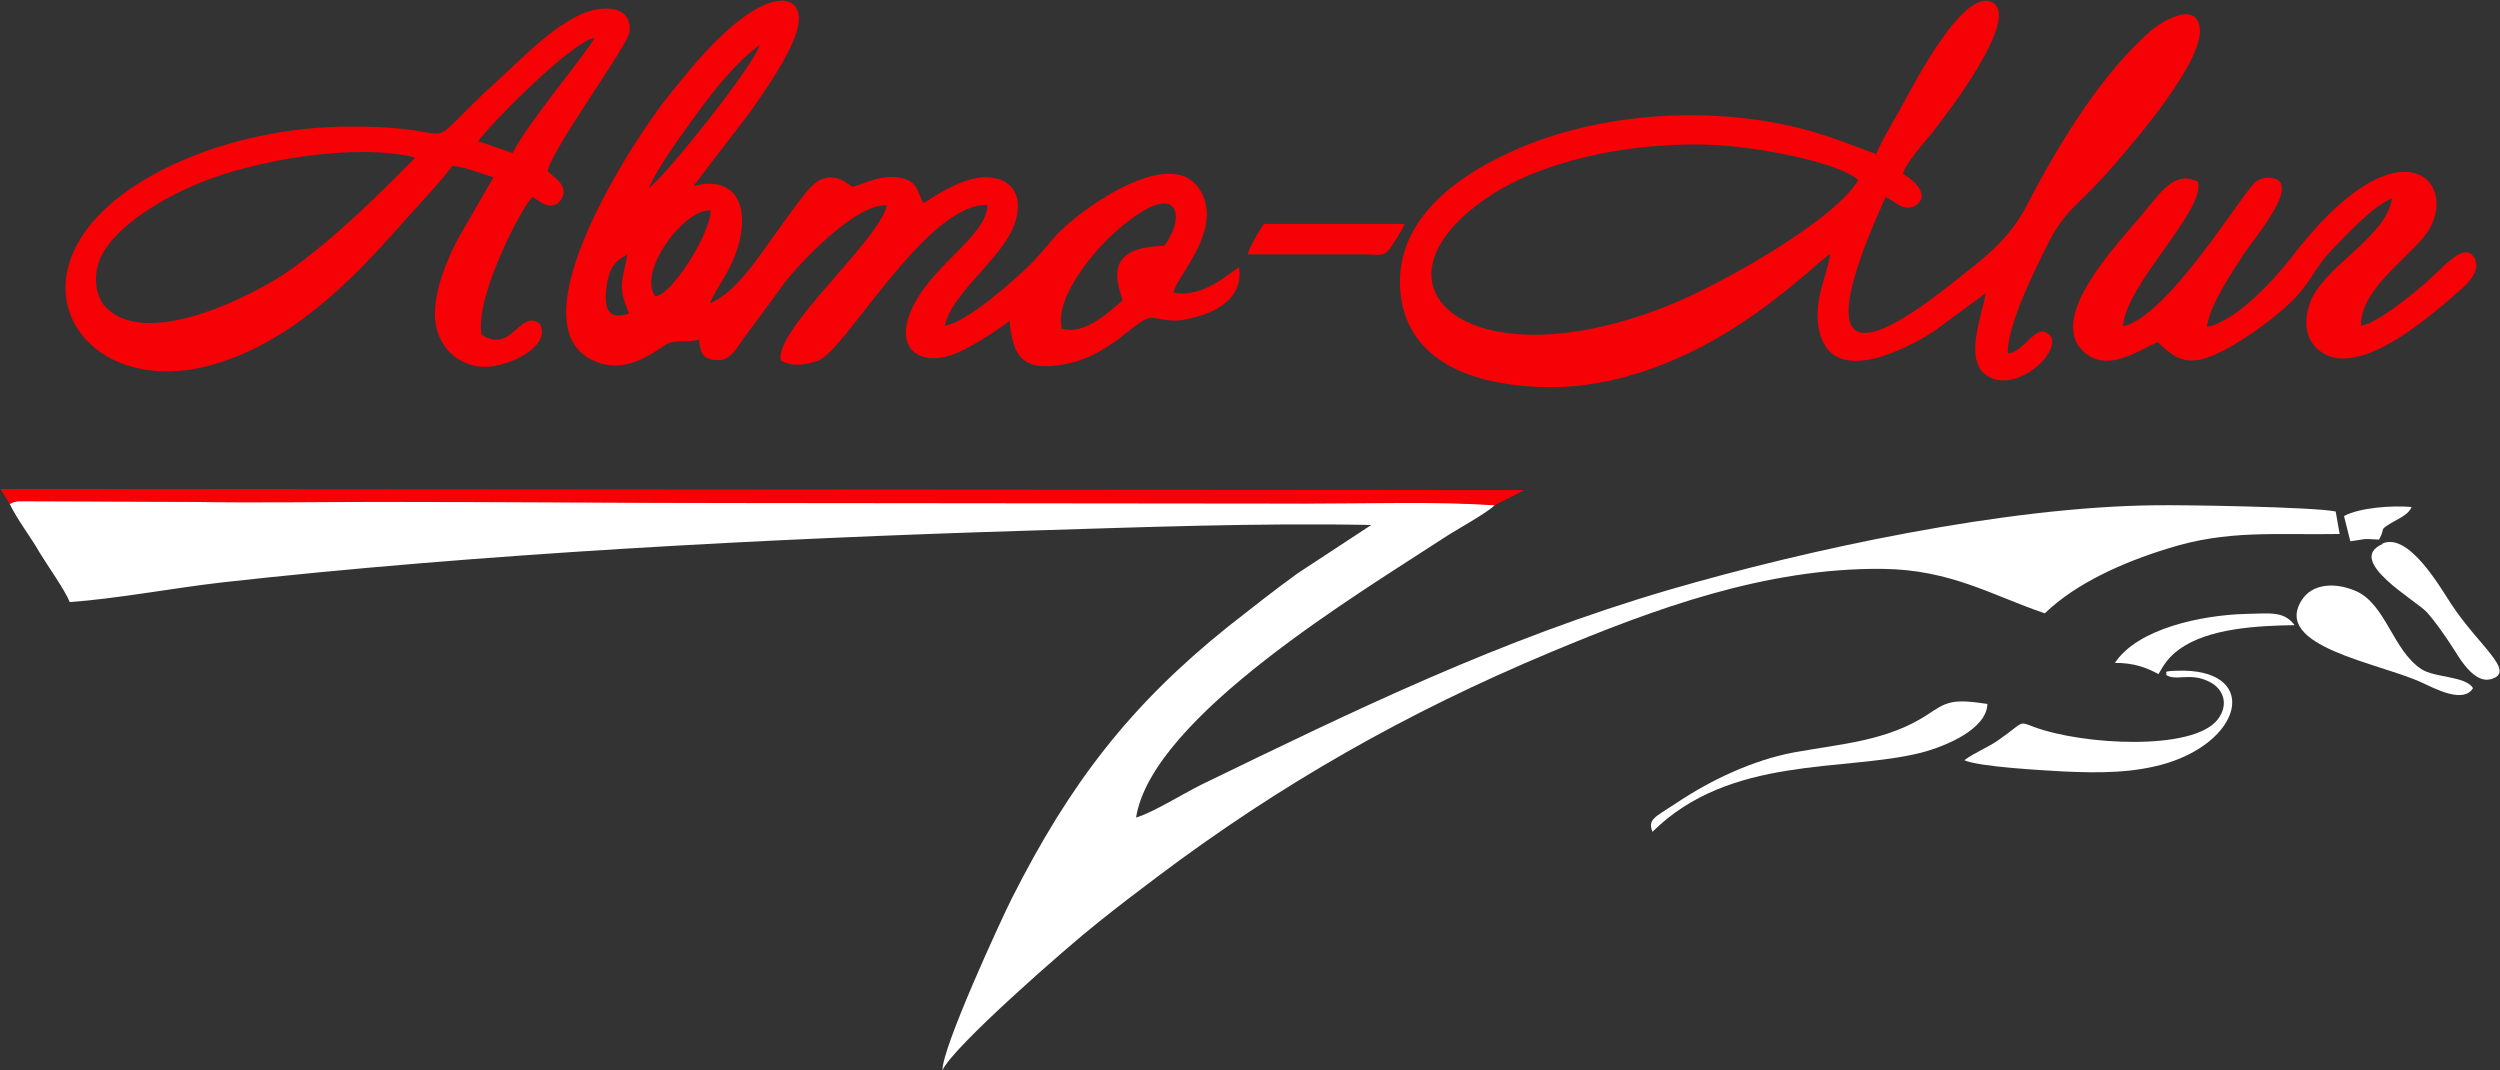 <?xml version="1.0" encoding="UTF-8"?> <svg xmlns="http://www.w3.org/2000/svg" xmlns:xlink="http://www.w3.org/1999/xlink" xmlns:xodm="http://www.corel.com/coreldraw/odm/2003" xml:space="preserve" width="4485px" height="1920px" version="1.1" style="shape-rendering:geometricPrecision; text-rendering:geometricPrecision; image-rendering:optimizeQuality; fill-rule:evenodd; clip-rule:evenodd" viewBox="0 0 4443 1902"><rect x="0" y="0" width="4443" height="1902" fill="#333333" stroke="none"/> <defs> <style type="text/css"> .fil0 {fill:white} .fil1 {fill:#F60206} </style> </defs> <g id="Слой_x0020_1">  <path class="fil0" d="M2656 897c-105,-7 -222,-3 -331,-3l-991 -1c-220,0 -440,-2 -660,-2 -110,0 -221,2 -330,0l-289 -1c-5,0 -17,-1 -21,0 -8,1 -5,1 -11,2l-6 3c15,31 37,58 54,88 14,23 44,65 53,87 84,-6 184,-25 271,-35 457,-51 973,-78 1434,-92 200,-6 409,-14 608,-10l-131 86c-43,31 -83,63 -124,95 -173,139 -280,277 -384,483 -21,42 -124,266 -123,305 17,-40 220,-218 277,-263 35,-28 69,-54 105,-81 218,-164 443,-292 699,-399 184,-77 382,-150 589,-148 122,1 197,48 289,79 56,-54 140,-91 218,-115 107,-34 192,-24 306,-26l-7 -40c-38,-8 -272,-12 -323,-11 -265,3 -614,78 -861,150 -301,88 -559,214 -833,347 -32,16 -85,49 -115,58 28,-179 399,-400 547,-497 21,-14 78,-45 90,-58z"></path> <path class="fil1" d="M1118 557c-39,13 -45,-10 -40,-48 5,-34 14,-44 37,-57 -9,50 -18,56 3,105zm769 27c-14,-59 66,-146 92,-169 118,-106 130,-30 90,22 -113,2 -81,69 -74,97 -20,16 -66,63 -108,50zm-723 -58c-31,-45 53,-156 99,-152 -1,45 -74,156 -99,152zm-11 -191c14,-37 67,-107 89,-138 32,-43 67,-87 108,-117 -10,37 -173,240 -197,254zm89 267c3,25 6,38 35,38 22,0 34,-24 44,-38 24,-32 46,-62 70,-95 24,-33 128,-146 185,-142 -12,61 -203,224 -188,276 20,11 42,8 66,0 48,-17 192,-280 301,-277 -1,58 -108,111 -139,196 -22,60 18,90 75,71 32,-11 83,-45 103,-61 6,58 19,89 88,79 95,-13 138,-88 167,-84 34,5 38,8 74,-1 43,-11 87,-37 79,-89 -14,7 -63,56 -116,45 0,-24 89,-109 48,-180 -46,-82 -195,18 -249,70 -22,22 -32,39 -59,65 -23,22 -107,98 -147,104 13,-59 100,-118 123,-178 19,-50 -1,-87 -53,-86 -38,1 -83,30 -107,46 -1,-1 -1,-3 -2,-2l-5 -11c-6,-14 -10,-30 -42,-33 -33,-3 -51,10 -78,17 -4,0 -40,-42 -80,7 -18,22 -36,47 -53,71 -31,42 -71,108 -120,129 9,-27 45,-64 55,-124 10,-63 -21,-102 -85,-84l99 -129c25,-36 70,-98 85,-146 18,-60 -31,-83 -120,-5 -41,36 -72,75 -110,122 -54,67 -277,403 -131,468 61,28 113,-21 131,-30 15,-8 35,-2 55,-7z"></path> <path class="fil1" d="M3303 319c-40,71 -238,182 -326,219 -358,150 -568,-26 -335,-186 113,-78 305,-107 446,-91 58,6 181,29 215,59zm33 -45c-14,-3 -85,-35 -153,-50 -171,-38 -370,-20 -521,57 -80,40 -186,116 -173,241 14,126 139,166 269,166 106,0 207,-39 283,-81 111,-61 198,-149 212,-156 -7,42 -31,85 -20,136 22,103 154,34 205,1l91 -67c-6,39 -43,126 8,150 49,23 120,-39 109,-71 -25,-35 -47,27 -78,28 0,-53 49,-149 70,-192 34,-68 57,-70 120,-144 32,-37 163,-187 151,-245 -9,-47 -72,-5 -87,8 -85,75 -159,192 -221,312 -32,61 -77,93 -130,135 -239,191 -210,47 -120,-152 16,7 32,27 52,16 31,-19 -5,-48 -21,-57 4,-18 37,-55 51,-72 26,-33 157,-203 109,-232 -51,-31 -142,147 -165,189 -14,25 -33,56 -43,81z"></path> <path class="fil1" d="M738 280c-67,68 -143,144 -227,203 -56,39 -246,138 -321,65 -20,-19 -25,-54 -13,-86 25,-62 122,-115 183,-139 92,-37 268,-70 379,-43zm111 -28c20,-29 165,-177 208,-185 -17,31 -119,151 -146,205l-61 -21zm-44 43c24,2 50,14 72,20l-64 111c-19,38 -41,87 -40,137 2,50 39,89 90,89 41,0 119,-37 96,-77 -36,-26 -48,54 -103,20 -13,-67 72,-228 90,-245 14,7 25,22 45,12 27,-27 -3,-44 -18,-58 11,-45 144,-224 146,-248 3,-32 -21,-44 -53,-40 -61,6 -134,84 -176,122 -167,151 -36,84 -279,87 -119,2 -232,31 -321,76 -305,155 -163,413 81,349 143,-38 252,-149 341,-250 31,-35 65,-70 92,-105z"></path> <path class="fil1" d="M3922 581c5,-39 47,-101 66,-130 20,-30 107,-131 46,-135 -11,-1 -19,3 -25,7 -23,18 -155,239 -236,257 5,-76 148,-207 133,-257 -42,-21 -65,18 -103,63 -41,49 -163,176 -102,237 42,42 98,0 134,-15 38,38 62,45 126,10 37,-21 80,-52 107,-78 42,-39 40,-60 83,-103 21,-22 69,-73 100,-84 -11,72 -129,123 -148,192 -11,39 0,67 26,83 66,39 179,-57 229,-100 14,-13 54,-40 40,-69 -20,-33 -55,18 -98,53 -19,16 -77,63 -104,67 -2,-60 74,-113 110,-156 76,-89 -33,-229 -234,35 -30,39 -100,115 -151,123z"></path> <path class="fil1" d="M17 896l6 -3c5,-1 3,-2 11,-2 4,0 16,0 21,0l289 1c110,2 221,0 330,0 220,0 440,2 660,2l991 1c109,0 226,-4 331,3l53 -27 -2708 -2 17 28z"></path> <path class="fil0" d="M3849 1199c18,13 44,-6 80,14 22,12 33,39 12,66 -44,56 -240,45 -326,13 -29,-11 -17,-9 -63,23 -20,14 -42,22 -61,36 26,12 141,18 176,20 65,3 126,3 185,-15 139,-44 161,-169 17,-164 -31,1 -14,3 -20,8z"></path> <path class="fil0" d="M2937 1478c138,-136 339,-106 476,-140 47,-12 118,-43 119,-87 -65,-10 -73,-3 -108,20 -71,46 -152,51 -235,66 -75,14 -150,50 -211,91 -38,25 -50,28 -41,51z"></path> <path class="fil0" d="M4395 1223c-13,-22 -68,-18 -92,-34 -51,-34 -63,-116 -117,-139 -38,-16 -77,-12 -95,16 -54,83 137,112 213,147 24,11 74,38 91,10z"></path> <path class="fil0" d="M4234 967c-67,29 61,101 79,121 16,18 34,44 50,69 11,18 36,58 64,50 46,-13 -22,-59 -71,-134 -18,-27 -75,-128 -122,-107z"></path> <path class="fil1" d="M2216 452l208 0c29,0 35,6 49,-14 7,-11 18,-27 23,-40l-250 0c-8,13 -24,37 -29,55z"></path> <path class="fil0" d="M3758 1178c34,0 56,8 78,20 11,-19 18,-30 37,-44 52,-38 141,-42 205,-43 -19,-25 -42,-21 -86,-20 -79,2 -194,26 -234,88z"></path> <path class="fil0" d="M4166 918l11 44c29,-4 18,-5 51,-3 13,-23 -3,-15 26,-32 14,-8 26,-13 32,-26 -35,-3 -92,1 -120,16z"></path> </g> </svg> 